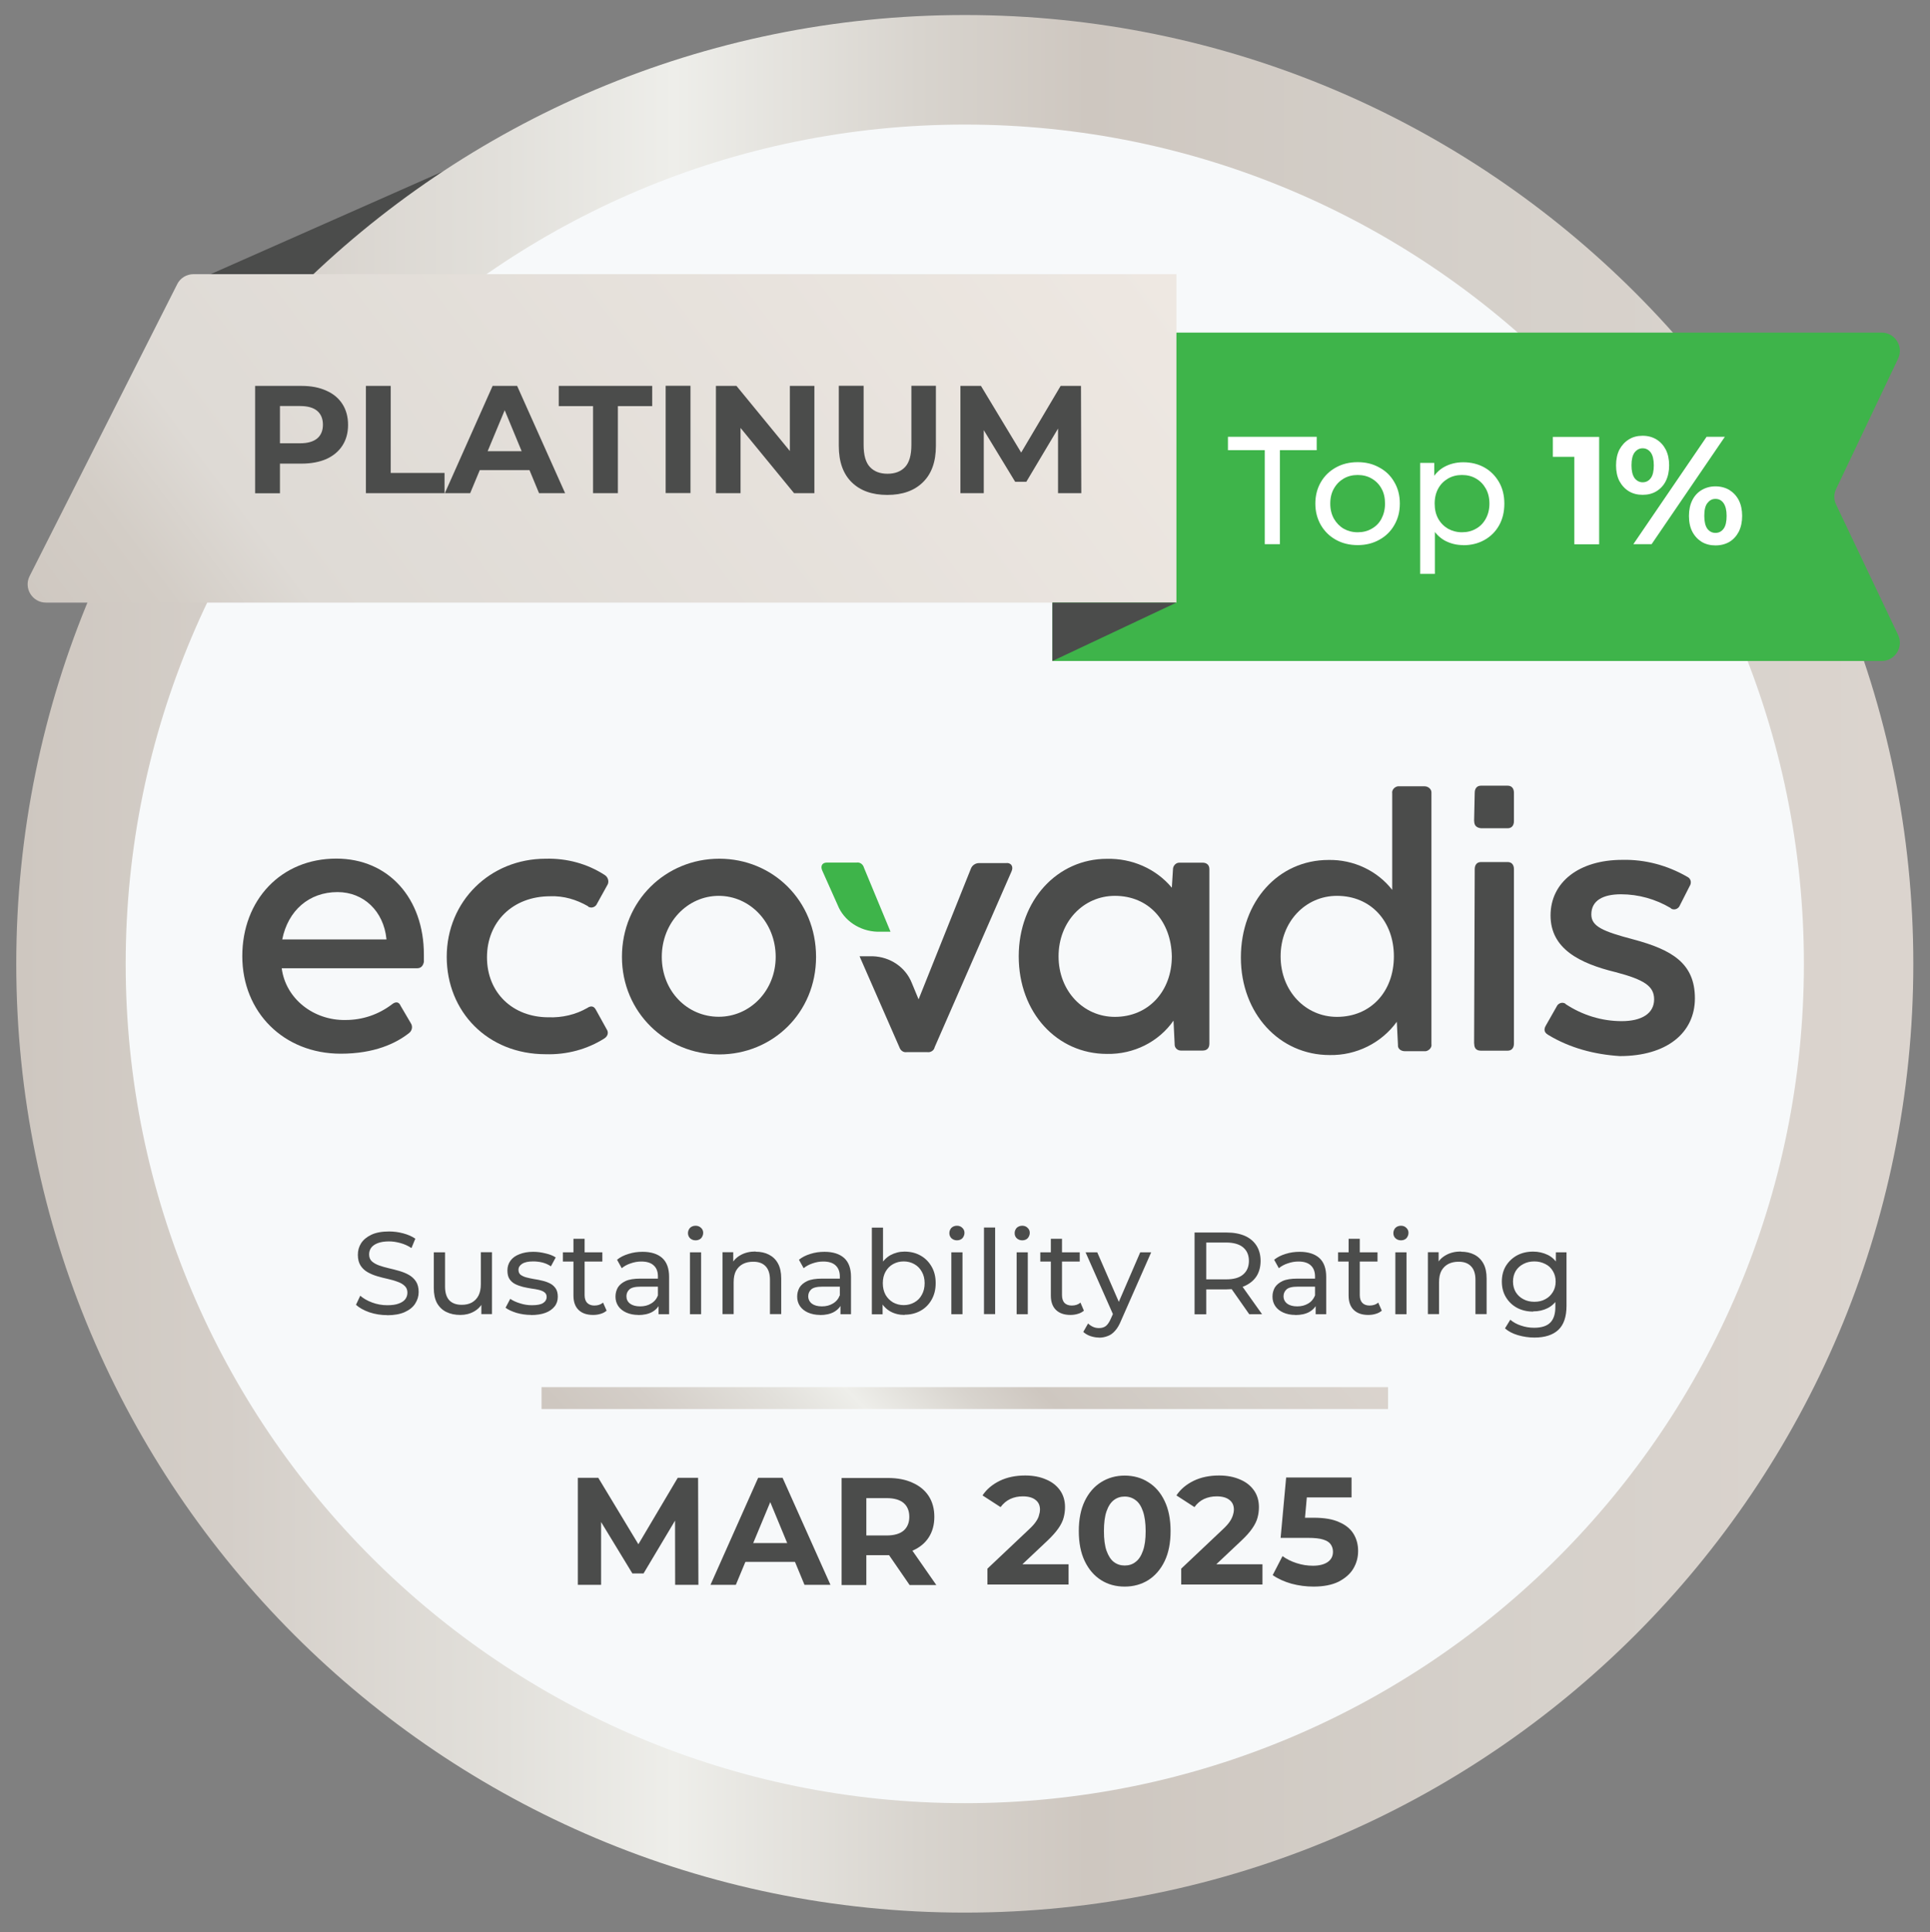 <?xml version="1.0" encoding="UTF-8"?>
<svg id="Ebene_1" xmlns="http://www.w3.org/2000/svg" xmlns:xlink="http://www.w3.org/1999/xlink" version="1.1" viewBox="0 0 185.04 185.19">
  <rect x="0" y="0" width="185.04" height="185.19" fill="#808080" stroke="none"/>
  <!-- Generator: Adobe Illustrator 29.3.1, SVG Export Plug-In . SVG Version: 2.1.0 Build 151)  -->
  <defs>
    <style>
      .st0 {
        fill: none;
      }

      .st1 {
        fill: #3eb44a;
      }

      .st2 {
        clip-path: url(#clippath-1);
      }

      .st3 {
        clip-path: url(#clippath-2);
      }

      .st4 {
        fill: #fff;
      }

      .st5 {
        fill: #4b4c4b;
      }

      .st6 {
        fill: url(#Unbenannter_Verlauf_321);
      }

      .st7 {
        fill: url(#Unbenannter_Verlauf_34);
      }

      .st8 {
        fill: url(#Unbenannter_Verlauf_32);
      }

      .st9 {
        fill: #f7f9fa;
      }

      .st10 {
        clip-path: url(#clippath);
      }
    </style>
    <clipPath id="clippath">
      <path class="st0" d="M1.56,92.39c0,50.23,40.72,90.94,90.94,90.94s90.94-40.72,90.94-90.94S142.73,1.44,92.5,1.44,1.56,42.16,1.56,92.39"/>
    </clipPath>
    <linearGradient id="Unbenannter_Verlauf_32" data-name="Unbenannter Verlauf 32" x1="-468.81" y1="1705.67" x2="-467.81" y2="1705.67" gradientTransform="translate(85272.96 -310149.34) scale(181.89)" gradientUnits="userSpaceOnUse">
      <stop offset="0" stop-color="#cec7c0"/>
      <stop offset="0" stop-color="#cec7c0"/>
      <stop offset=".11" stop-color="#d4cec8"/>
      <stop offset=".26" stop-color="#e2e0db"/>
      <stop offset=".35" stop-color="#eeeeea"/>
      <stop offset=".48" stop-color="#d8d4ce"/>
      <stop offset=".57" stop-color="#cec7c0"/>
      <stop offset=".78" stop-color="#d5d0ca"/>
      <stop offset="1" stop-color="#dbd4ce"/>
    </linearGradient>
    <clipPath id="clippath-1">
      <polygon class="st0" points="51.93 132.96 51.92 132.96 51.92 135.06 51.93 135.06 133.07 135.06 133.08 135.06 133.08 132.96 133.07 132.96 51.93 132.96"/>
    </clipPath>
    <linearGradient id="Unbenannter_Verlauf_321" data-name="Unbenannter Verlauf 32" x1="-462.93" y1="1685.62" x2="-461.93" y2="1685.62" gradientTransform="translate(27775.31 -100774.69) scale(59.86)" xlink:href="#Unbenannter_Verlauf_32"/>
    <clipPath id="clippath-2">
      <path class="st0" d="M18.55,26.28c-.66,0-1.27.37-1.56.96L2.84,55.22c-.59,1.16.26,2.54,1.56,2.54h108.39v-31.48H18.55Z"/>
    </clipPath>
    <linearGradient id="Unbenannter_Verlauf_34" data-name="Unbenannter Verlauf 34" x1="-464.63" y1="1697.24" x2="-463.63" y2="1697.24" gradientTransform="translate(49714.43 -181545.2) scale(106.99)" gradientUnits="userSpaceOnUse">
      <stop offset="0" stop-color="#cec7c0"/>
      <stop offset="0" stop-color="#cec7c0"/>
      <stop offset=".12" stop-color="#d3cdc6"/>
      <stop offset=".22" stop-color="#dedad5"/>
      <stop offset="1" stop-color="#eee8e2"/>
    </linearGradient>
  </defs>
  <polygon class="st5" points="52.62 11.94 18.61 26.98 38.2 26.98 52.62 11.94"/>
  <g class="st10">
    <rect class="st8" x="1.56" y="1.44" width="181.88" height="181.89"/>
  </g>
  <path class="st9" d="M92.5,172.84c44.43,0,80.45-36.02,80.45-80.45S136.93,11.94,92.5,11.94,12.05,47.96,12.05,92.39s36.02,80.45,80.45,80.45"/>
  <g class="st2">
    <rect class="st6" x="62.56" y="105.09" width="59.87" height="57.86" transform="translate(-67.12 101.78) rotate(-43.97)"/>
  </g>
  <g>
    <path class="st5" d="M37.13,126.06c-.6,0-1.17-.09-1.71-.27-.54-.19-.97-.43-1.29-.72l.41-.87c.3.26.68.48,1.14.65.46.17.94.26,1.44.26.46,0,.83-.05,1.11-.16.28-.1.49-.24.63-.42.14-.19.2-.4.2-.63,0-.27-.09-.49-.27-.65-.17-.16-.4-.3-.68-.39-.28-.11-.58-.19-.92-.27-.33-.07-.68-.16-1.02-.26-.34-.1-.65-.23-.93-.39-.28-.16-.5-.37-.67-.63-.17-.27-.26-.61-.26-1.03s.1-.77.31-1.11c.22-.34.55-.61.99-.82.45-.21,1.01-.31,1.7-.31.45,0,.91.06,1.35.18.45.12.84.29,1.16.51l-.37.9c-.33-.22-.69-.38-1.06-.48-.37-.1-.73-.16-1.09-.16-.44,0-.8.06-1.09.17-.28.11-.49.26-.63.45-.13.19-.19.4-.19.63,0,.28.09.5.26.66.18.16.41.29.68.39.28.1.59.19.93.27.34.08.67.16,1.01.26.34.1.65.22.93.38.28.16.51.37.68.63.17.26.26.6.26,1.01s-.11.76-.33,1.11c-.21.34-.55.61-1.01.82-.45.2-1.02.3-1.7.3M44.14,126.04c-.51,0-.95-.09-1.34-.28-.38-.18-.68-.47-.9-.85-.21-.39-.31-.88-.31-1.45v-3.42h1.08v3.29c0,.58.14,1.02.41,1.31.28.29.68.43,1.19.43.37,0,.7-.07.97-.22.28-.16.49-.38.64-.67.15-.3.22-.66.22-1.08v-3.07h1.07v5.93h-1.02v-1.6l.17.43c-.19.39-.48.7-.87.92-.39.22-.82.33-1.31.33M50.92,126.04c-.49,0-.96-.07-1.41-.2-.44-.14-.79-.3-1.04-.49l.45-.85c.25.17.57.32.94.43.37.12.75.18,1.14.18.5,0,.86-.07,1.07-.21.22-.14.34-.34.34-.59,0-.19-.07-.33-.2-.43-.13-.11-.31-.18-.54-.24-.22-.05-.46-.1-.73-.13-.27-.04-.54-.1-.81-.16-.27-.07-.52-.16-.74-.27-.23-.12-.41-.28-.54-.48-.14-.21-.2-.48-.2-.83s.1-.67.3-.94c.2-.27.48-.47.85-.61.37-.15.81-.23,1.32-.23.39,0,.78.05,1.18.15.4.09.73.22.98.39l-.46.85c-.27-.18-.55-.3-.84-.37-.29-.07-.58-.1-.87-.1-.47,0-.82.08-1.05.23-.23.15-.35.34-.35.58,0,.2.07.36.2.47.14.1.32.19.54.25.22.06.47.11.74.16.27.04.54.09.81.16.27.06.51.15.73.26.22.11.4.27.54.47.14.2.21.47.21.81,0,.36-.1.67-.31.93-.21.26-.5.47-.88.61-.38.14-.84.21-1.37.21M56.86,126.04c-.6,0-1.06-.16-1.39-.48-.33-.32-.49-.78-.49-1.38v-5.44h1.07v5.4c0,.32.08.57.24.74.17.17.4.26.69.26.34,0,.61-.09.84-.28l.34.77c-.16.14-.36.25-.59.31-.22.07-.46.1-.7.1M53.97,120.04h3.78v.88h-3.78v-.88ZM63.14,125.97v-1.25l-.06-.23v-2.14c0-.45-.13-.81-.4-1.05-.26-.25-.66-.38-1.19-.38-.35,0-.69.06-1.03.18-.34.11-.62.27-.85.46l-.45-.81c.3-.25.67-.43,1.1-.56.43-.14.88-.2,1.35-.2.81,0,1.44.2,1.88.59.44.4.66,1,.66,1.81v3.58h-1.02ZM61.2,126.04c-.44,0-.83-.08-1.16-.23-.33-.15-.58-.35-.76-.61-.18-.27-.27-.57-.27-.91s.08-.61.22-.87c.16-.26.41-.47.75-.63.35-.16.82-.23,1.41-.23h1.88v.77h-1.84c-.54,0-.9.09-1.09.27-.19.18-.28.4-.28.65,0,.29.11.53.35.71.23.17.55.26.96.26s.76-.09,1.05-.27c.31-.18.53-.44.66-.78l.21.74c-.14.35-.39.63-.75.84-.36.2-.81.3-1.36.3M66.15,120.04h1.07v5.93h-1.07v-5.93ZM66.69,118.89c-.21,0-.39-.07-.53-.2-.13-.13-.2-.3-.2-.49s.07-.37.2-.51c.14-.13.32-.2.53-.2s.38.07.52.2c.14.13.21.29.21.48s-.07.37-.2.52c-.14.13-.31.2-.53.2M72.44,119.98c.49,0,.91.09,1.28.28.37.19.67.47.87.85.21.38.31.86.31,1.44v3.41h-1.08v-3.29c0-.57-.14-1.01-.42-1.3-.28-.29-.67-.43-1.18-.43-.38,0-.71.07-1,.22-.28.15-.5.37-.66.66-.15.29-.22.65-.22,1.09v3.05h-1.07v-5.93h1.03v1.6l-.17-.43c.2-.39.49-.69.9-.91.4-.22.87-.33,1.41-.33M80.58,125.97v-1.25l-.06-.23v-2.14c0-.45-.14-.81-.4-1.05-.26-.25-.66-.38-1.19-.38-.35,0-.69.06-1.03.18-.33.11-.62.27-.85.46l-.45-.81c.31-.25.67-.43,1.1-.56.43-.14.88-.2,1.35-.2.81,0,1.44.2,1.88.59.44.4.66,1,.66,1.81v3.58h-1.02ZM78.63,126.04c-.44,0-.83-.08-1.17-.23-.33-.15-.58-.35-.76-.61-.18-.27-.27-.57-.27-.91s.08-.61.22-.87c.16-.26.41-.47.75-.63.35-.16.82-.23,1.41-.23h1.88v.77h-1.83c-.54,0-.9.09-1.09.27-.19.18-.28.4-.28.65,0,.29.12.53.35.71.23.17.55.26.96.26s.75-.09,1.05-.27c.31-.18.53-.44.66-.78l.21.74c-.14.35-.39.63-.75.84-.36.2-.81.3-1.35.3M86.73,126.04c-.51,0-.97-.11-1.38-.34-.4-.23-.72-.57-.96-1.02-.23-.45-.35-1.01-.35-1.68s.12-1.23.36-1.68c.25-.45.57-.78.97-1.01.41-.22.86-.34,1.35-.34.58,0,1.1.13,1.54.38.45.25.8.61,1.06,1.06.26.45.39.97.39,1.58s-.13,1.13-.39,1.59c-.26.46-.61.81-1.06,1.06-.45.25-.96.38-1.54.38M83.59,125.97v-8.3h1.07v3.95l-.11,1.38.07,1.38v1.6h-1.03ZM86.64,125.1c.38,0,.72-.09,1.02-.26.31-.17.55-.41.72-.73.18-.32.27-.69.27-1.11s-.09-.79-.27-1.1c-.17-.31-.41-.56-.72-.73-.3-.17-.64-.26-1.02-.26s-.71.09-1.02.26c-.3.17-.54.41-.72.73-.17.31-.26.67-.26,1.1s.09.79.26,1.11c.18.31.42.55.72.73.31.17.65.26,1.02.26M91.21,120.04h1.07v5.93h-1.07v-5.93ZM91.75,118.89c-.21,0-.38-.07-.53-.2-.13-.13-.2-.3-.2-.49s.07-.37.2-.51c.14-.13.32-.2.53-.2s.38.07.51.2c.14.13.21.29.21.48s-.07.37-.2.52c-.13.13-.31.2-.53.2M94.34,117.66h1.07v8.3h-1.07v-8.3ZM97.47,120.04h1.07v5.93h-1.07v-5.93ZM98.01,118.89c-.21,0-.39-.07-.53-.2-.14-.13-.2-.3-.2-.49s.07-.37.2-.51c.14-.13.32-.2.53-.2s.38.07.51.2c.14.13.21.29.21.48s-.07.37-.2.52c-.13.13-.31.2-.52.2M102.63,126.04c-.6,0-1.06-.16-1.39-.48-.33-.32-.49-.78-.49-1.38v-5.44h1.07v5.4c0,.32.08.57.23.74.17.17.4.26.7.26.34,0,.62-.09.84-.28l.33.77c-.16.14-.36.25-.59.31-.23.07-.46.1-.71.1M99.74,120.04h3.78v.88h-3.78v-.88ZM105.38,128.21c-.28,0-.56-.05-.83-.14-.27-.09-.5-.23-.69-.4l.46-.81c.15.14.31.25.49.33.18.08.37.11.57.11.26,0,.48-.07.65-.2.17-.14.33-.37.48-.72l.37-.82.11-.13,2.33-5.39h1.05l-2.88,6.53c-.17.42-.36.75-.58.99-.21.24-.44.41-.7.5-.25.1-.53.16-.84.16M106.79,126.16l-2.71-6.12h1.12l2.3,5.28-.72.84ZM114.53,125.97v-7.83h3.06c.69,0,1.27.11,1.76.32.48.21.86.53,1.12.94.26.41.39.9.39,1.46s-.13,1.06-.39,1.47c-.26.4-.64.71-1.12.93-.49.22-1.07.33-1.76.33h-2.44l.5-.51v2.9h-1.12ZM119.77,125.97l-1.99-2.84h1.2l2.02,2.84h-1.22ZM115.65,123.18l-.5-.55h2.41c.72,0,1.26-.15,1.62-.46.37-.31.56-.75.56-1.31s-.19-.99-.56-1.3c-.36-.3-.91-.46-1.62-.46h-2.41l.5-.56v4.63ZM126.14,125.97v-1.25l-.06-.23v-2.14c0-.45-.14-.81-.4-1.05-.26-.25-.66-.38-1.19-.38-.35,0-.69.06-1.03.18-.34.11-.62.27-.85.46l-.45-.81c.31-.25.67-.43,1.1-.56.43-.14.88-.2,1.35-.2.81,0,1.44.2,1.88.59.44.4.66,1,.66,1.81v3.58h-1.02ZM124.19,126.04c-.44,0-.83-.08-1.16-.23-.33-.15-.58-.35-.76-.61-.18-.27-.27-.57-.27-.91s.08-.61.22-.87c.16-.26.41-.47.75-.63.35-.16.82-.23,1.41-.23h1.88v.77h-1.83c-.54,0-.9.09-1.09.27-.19.18-.28.4-.28.65,0,.29.12.53.35.71.23.17.55.26.96.26s.75-.09,1.05-.27c.31-.18.52-.44.66-.78l.21.74c-.14.35-.39.63-.75.84-.36.2-.81.3-1.36.3M131.18,126.04c-.6,0-1.06-.16-1.39-.48-.33-.32-.49-.78-.49-1.38v-5.44h1.07v5.4c0,.32.08.57.24.74.16.17.4.26.69.26.34,0,.62-.09.84-.28l.34.77c-.16.14-.36.25-.59.31-.22.07-.46.1-.71.1M128.29,120.04h3.78v.88h-3.78v-.88ZM133.78,120.04h1.07v5.93h-1.07v-5.93ZM134.32,118.89c-.21,0-.39-.07-.53-.2-.14-.13-.2-.3-.2-.49s.07-.37.2-.51c.14-.13.32-.2.53-.2s.38.07.51.2c.14.13.21.29.21.48s-.07.37-.2.52c-.13.13-.31.2-.52.2M140.07,119.98c.48,0,.91.09,1.28.28.37.19.66.47.87.85.21.38.31.86.31,1.44v3.41h-1.07v-3.29c0-.57-.14-1.01-.43-1.3-.28-.29-.67-.43-1.18-.43-.38,0-.71.07-1,.22-.28.15-.5.37-.66.66-.15.29-.22.65-.22,1.09v3.05h-1.07v-5.93h1.03v1.6l-.17-.43c.19-.39.49-.69.9-.91.4-.22.87-.33,1.41-.33M147.12,128.21c-.54,0-1.07-.08-1.59-.23-.51-.15-.92-.37-1.24-.65l.51-.83c.28.24.62.43,1.02.56.4.14.82.21,1.26.21.7,0,1.22-.16,1.55-.49.33-.33.49-.83.49-1.5v-1.25l.11-1.18-.06-1.19v-1.62h1.02v5.13c0,1.04-.26,1.81-.78,2.3-.52.49-1.29.74-2.3.74M146.99,125.72c-.57,0-1.09-.12-1.54-.36-.45-.24-.81-.59-1.07-1.02-.26-.43-.39-.93-.39-1.5s.13-1.07.39-1.5c.27-.43.63-.77,1.07-1.01.45-.24.97-.36,1.54-.36.51,0,.97.11,1.39.31.42.2.75.52,1,.94.25.43.38.96.38,1.61s-.13,1.18-.38,1.6c-.25.43-.58.75-1,.96-.42.21-.88.31-1.39.31M147.11,124.78c.4,0,.75-.08,1.05-.25.31-.16.54-.39.72-.68.18-.29.27-.63.27-1.01s-.09-.72-.27-1.01c-.17-.29-.41-.52-.72-.67-.31-.16-.66-.25-1.05-.25s-.75.08-1.06.25c-.31.16-.55.38-.73.67-.17.29-.26.63-.26,1.01s.09.72.26,1.01c.18.29.42.52.73.68.31.17.67.25,1.06.25"/>
    <path class="st5" d="M40.65,92.14c-.06.41-.27.67-.65.67h-12.99c.38,2.93,3.06,5.01,6.11,4.96,1.64,0,3.17-.52,4.47-1.51.33-.26.65-.26.82.15l.98,1.67c.21.32.11.73-.17.94-1.25.99-3.33,1.98-6.55,1.98-5.46,0-9.44-3.97-9.44-9.35s3.71-9.35,9.01-9.35c5.02,0,8.4,3.82,8.4,9.2v.63ZM27.06,90.05h9.99v-.05c-.27-2.66-2.18-4.49-4.69-4.49-2.73,0-4.75,1.77-5.3,4.54"/>
    <path class="st5" d="M141.33,100.03l.06-16.72c0-.42.22-.68.6-.68h2.56c.38,0,.6.26.6.68v16.72c0,.42-.22.68-.6.68h-2.56c-.43,0-.65-.21-.65-.68"/>
    <path class="st5" d="M141.33,78.71l.06-2.72c0-.42.22-.68.6-.68h2.56c.38,0,.6.26.6.68v2.72c0,.42-.22.68-.6.68h-2.56c-.43-.05-.65-.26-.65-.68"/>
    <path class="st5" d="M148.43,99.19c-.38-.21-.44-.52-.22-.89l1.04-1.83c.11-.26.44-.42.71-.32.06,0,.11.05.17.11,1.58,1.04,3.44,1.62,5.35,1.62s3.11-.73,3.11-2.09c0-1.25-.92-1.88-3.71-2.61-3.44-.84-6.22-2.24-6.22-5.43s2.73-5.33,6.88-5.33c2.18-.05,4.31.52,6.22,1.62.33.15.44.52.27.84,0,.05-.06.05-.06.11l-.93,1.83c-.11.26-.44.42-.71.32-.05,0-.11-.05-.17-.11-1.42-.84-3.06-1.31-4.75-1.31s-2.84.58-2.84,1.93c0,1.15,1.09,1.62,4.04,2.4,3.71.99,5.89,2.3,5.89,5.64s-2.73,5.54-7.2,5.54c-2.46-.16-4.8-.78-6.88-2.04"/>
    <path class="st5" d="M42.83,91.72c0-5.33,4.15-9.41,9.49-9.41,2.02-.05,3.98.47,5.67,1.57.33.21.44.68.22.99l-.98,1.77c-.11.26-.44.42-.71.32-.06,0-.11-.05-.17-.11-1.09-.62-2.29-.99-3.6-.94-3.6,0-6.06,2.46-6.06,5.85s2.46,5.75,5.9,5.75c1.31.05,2.62-.26,3.71-.89.38-.26.65-.16.82.15l1.04,1.88c.22.32.11.68-.22.89-1.64,1.04-3.6,1.57-5.62,1.51-5.56,0-9.49-4.07-9.49-9.34"/>
    <path class="st5" d="M59.63,91.72c0-5.38,4.2-9.41,9.33-9.41s9.28,4.02,9.28,9.41-4.2,9.35-9.28,9.35-9.33-4.02-9.33-9.35M74.37,91.72c0-3.29-2.46-5.85-5.46-5.85s-5.46,2.56-5.46,5.85,2.45,5.74,5.46,5.74,5.46-2.51,5.46-5.74"/>
    <path class="st5" d="M115.95,83.31v16.72c0,.42-.22.67-.65.67h-2.08c-.33,0-.6-.26-.6-.57v-.05l-.11-2.25c-1.42,2.04-3.82,3.24-6.38,3.19-4.8,0-8.46-3.97-8.46-9.35s3.71-9.35,8.46-9.35c2.4-.05,4.69.94,6.22,2.77l.11-1.77c0-.32.27-.63.6-.63h2.24c.37,0,.65.2.65.62M112.35,91.67c-.06-3.34-2.19-5.8-5.46-5.8-3,0-5.4,2.46-5.4,5.8s2.4,5.8,5.4,5.8c3.22,0,5.46-2.46,5.46-5.8"/>
    <path class="st5" d="M137.24,76v24.08c.06.32-.22.62-.54.68h-2.02c-.33,0-.65-.21-.65-.52v-.1l-.11-2.2c-1.47,2.03-3.88,3.24-6.44,3.19-4.8,0-8.51-3.97-8.51-9.35s3.6-9.35,8.4-9.35c2.4-.05,4.69,1.04,6.11,2.87v-9.25c-.06-.32.22-.63.54-.68h2.57c.33,0,.65.26.65.58v.05ZM133.64,91.67c0-3.34-2.19-5.8-5.46-5.8-3,0-5.4,2.46-5.4,5.8s2.4,5.8,5.4,5.8c3.22,0,5.46-2.4,5.46-5.8"/>
    <path class="st1" d="M82.83,83.15c-.11-.32-.38-.52-.71-.47h-2.84c-.44,0-.65.32-.44.78l1.47,3.29c.6,1.51,2.13,2.51,3.82,2.56h1.25l-2.56-6.17Z"/>
    <path class="st5" d="M96.53,82.73h-2.67c-.33,0-.65.21-.77.52l-5.02,12.54-.65-1.57c-.6-1.51-2.07-2.51-3.76-2.56h-1.25l3.82,8.72c.11.32.38.52.71.47h1.96c.33.05.65-.16.71-.47l7.36-16.83c.22-.46,0-.83-.44-.83"/>
    <path class="st1" d="M176.04,46.87l5.94-12.49c.55-1.16-.29-2.5-1.58-2.5h-79.5v31.48h79.5c1.29,0,2.13-1.34,1.58-2.5l-5.94-12.49c-.23-.48-.23-1.03,0-1.5"/>
    <path class="st4" d="M121.26,52.16v-9.01h-3.53v-1.28h8.51v1.28h-3.53v9.01h-1.45ZM130.17,52.25c-.78,0-1.48-.17-2.09-.51-.61-.34-1.09-.81-1.44-1.41-.35-.61-.53-1.29-.53-2.06s.18-1.46.53-2.06c.35-.6.83-1.06,1.44-1.4.61-.34,1.3-.51,2.09-.51s1.46.17,2.07.51c.62.33,1.1.8,1.44,1.4.35.59.53,1.27.53,2.06s-.18,1.46-.53,2.06c-.34.6-.82,1.07-1.44,1.41-.61.34-1.3.51-2.07.51M130.17,51.02c.5,0,.95-.11,1.34-.34.4-.22.72-.54.94-.96.22-.42.34-.9.34-1.45s-.11-1.04-.34-1.44c-.22-.41-.54-.73-.94-.96-.39-.23-.84-.34-1.34-.34s-.94.11-1.34.34c-.39.23-.7.54-.94.96-.23.4-.35.88-.35,1.44s.12,1.03.35,1.45c.24.41.55.73.94.96.39.22.84.34,1.34.34M140.29,52.25c-.65,0-1.24-.15-1.78-.44-.53-.3-.96-.75-1.28-1.34-.31-.59-.47-1.32-.47-2.2s.15-1.61.46-2.2c.31-.59.73-1.03,1.26-1.32.54-.29,1.14-.44,1.81-.44.76,0,1.44.17,2.03.5.59.33,1.05.8,1.4,1.4.34.59.51,1.28.51,2.07s-.17,1.49-.51,2.09c-.34.6-.81,1.06-1.4,1.39-.59.33-1.26.5-2.03.5M136.16,55.01v-10.64h1.35v2.1l-.09,1.81.15,1.81v4.92h-1.41ZM140.17,51.02c.5,0,.94-.11,1.34-.34.4-.22.71-.54.94-.96.23-.42.35-.9.35-1.45s-.12-1.04-.35-1.44c-.23-.41-.54-.73-.94-.96-.39-.23-.84-.34-1.34-.34s-.94.11-1.34.34c-.39.23-.71.54-.94.96-.22.4-.34.88-.34,1.44s.11,1.03.34,1.45c.23.41.55.73.94.96.4.22.85.34,1.34.34M150.94,52.16v-9.4l1.03,1.03h-3.09v-1.91h4.44v10.29h-2.38ZM156.6,52.16l7.02-10.29h1.75l-7.02,10.29h-1.75ZM157.49,47.43c-.5,0-.94-.11-1.32-.34-.38-.23-.68-.56-.91-.98-.22-.43-.32-.94-.32-1.51s.11-1.08.32-1.5c.23-.42.53-.75.91-.98.38-.24.82-.35,1.32-.35s.94.12,1.32.35c.38.23.68.56.9.98.21.42.32.92.32,1.5s-.11,1.08-.32,1.51c-.21.42-.52.75-.9.98-.38.23-.82.34-1.32.34M157.49,46.23c.32,0,.58-.13.78-.4.2-.27.29-.69.29-1.23s-.1-.96-.29-1.22c-.2-.27-.46-.41-.78-.41s-.57.14-.78.41c-.19.26-.29.67-.29,1.22s.1.94.29,1.22c.21.27.47.41.78.41M164.47,52.28c-.49,0-.93-.11-1.32-.34-.38-.24-.68-.56-.9-.98-.22-.43-.32-.93-.32-1.51s.11-1.08.32-1.5c.21-.42.51-.75.9-.98.39-.23.83-.35,1.32-.35s.96.12,1.34.35c.38.24.68.56.9.98.21.42.32.92.32,1.5s-.11,1.08-.32,1.51c-.22.42-.52.75-.9.98-.38.22-.83.34-1.34.34M164.47,51.08c.32,0,.58-.13.78-.4.2-.27.29-.68.29-1.23s-.1-.94-.29-1.22c-.2-.28-.45-.41-.78-.41s-.57.14-.78.41c-.2.26-.29.67-.29,1.22s.1.96.29,1.23c.2.26.46.4.78.4"/>
  </g>
  <g class="st3">
    <rect class="st7" x="3.93" y="-3.85" width="107.18" height="91.74" transform="translate(-13.71 43.15) rotate(-37.06)"/>
  </g>
  <g>
    <path class="st5" d="M24.46,47.27v-10.28h4.45c.92,0,1.71.15,2.38.46.67.29,1.18.72,1.54,1.28.36.56.54,1.23.54,2s-.18,1.42-.54,1.98c-.36.56-.88.99-1.54,1.29-.67.29-1.46.44-2.38.44h-3.13l1.06-1.07v3.91h-2.38ZM26.84,43.62l-1.06-1.13h2.99c.74,0,1.28-.16,1.65-.47.36-.31.54-.75.54-1.31s-.18-1.01-.54-1.32c-.36-.31-.91-.47-1.65-.47h-2.99l1.06-1.13v5.83ZM35.08,47.27v-10.28h2.38v8.34h5.16v1.94h-7.54ZM42.65,47.27l4.58-10.28h2.35l4.6,10.28h-2.5l-3.76-9.08h.94l-3.78,9.08h-2.44ZM44.94,45.06l.63-1.81h5.29l.65,1.81h-6.57ZM56.86,47.27v-8.34h-3.29v-1.94h8.96v1.94h-3.29v8.34h-2.38ZM63.82,36.98h2.38v10.28h-2.38v-10.28ZM68.64,47.27v-10.28h1.97l6.07,7.4h-.95v-7.4h2.35v10.28h-1.95l-6.08-7.41h.95v7.41h-2.35ZM85.07,47.44c-1.46,0-2.6-.41-3.42-1.22-.82-.81-1.23-1.97-1.23-3.48v-5.76h2.38v5.67c0,.98.2,1.68.6,2.11.4.43.96.65,1.69.65s1.29-.22,1.69-.65c.4-.43.6-1.14.6-2.11v-5.67h2.35v5.76c0,1.51-.41,2.67-1.24,3.48-.82.81-1.96,1.22-3.42,1.22M92.08,47.27v-10.28h1.97l4.38,7.26h-1.04l4.3-7.26h1.95l.03,10.28h-2.23v-6.86s.4,0,.4,0l-3.44,5.77h-1.07l-3.51-5.77h.5v6.86h-2.23Z"/>
    <polygon class="st5" points="100.9 63.36 112.79 57.76 100.9 57.76 100.9 63.36"/>
  </g>
  <g>
    <path class="st5" d="M125.94,152.08c-.71,0-1.42-.09-2.13-.28-.69-.2-1.29-.47-1.79-.82l.94-1.82c.39.28.84.51,1.35.67.52.17,1.04.25,1.57.25.6,0,1.07-.12,1.41-.35.34-.24.51-.56.51-.99,0-.26-.07-.5-.21-.7-.14-.21-.38-.36-.73-.47-.34-.11-.83-.16-1.45-.16h-2.63l.53-5.79h6.27v1.91h-5.42l1.23-1.09-.37,4.13-1.23-1.09h2.17c1.02,0,1.84.14,2.45.43.63.27,1.08.65,1.37,1.13.29.48.43,1.02.43,1.63s-.15,1.17-.46,1.69c-.3.51-.78.92-1.41,1.25-.63.31-1.43.47-2.41.47"/>
    <path class="st5" d="M80.69,151.93v-10.26h4.44c.92,0,1.71.15,2.37.46.66.29,1.18.72,1.54,1.27.36.56.54,1.22.54,1.99s-.18,1.42-.54,1.98c-.36.55-.87.97-1.54,1.26-.66.29-1.45.44-2.37.44h-3.12l1.05-1.04v3.9h-2.37ZM87.21,151.93l-2.56-3.72h2.53l2.59,3.72h-2.56ZM83.06,148.29l-1.05-1.11h2.99c.73,0,1.28-.16,1.64-.47.36-.32.54-.76.54-1.32s-.18-1.01-.54-1.32c-.36-.31-.91-.47-1.64-.47h-2.99l1.05-1.13v5.82Z"/>
    <polygon class="st5" points="68.12 151.91 72.69 141.65 75.03 141.65 79.62 151.91 77.13 151.91 73.38 142.85 74.32 142.85 70.55 151.91 68.12 151.91"/>
    <polygon class="st5" points="70.41 149.71 71.04 147.91 76.31 147.91 76.95 149.71 70.41 149.71"/>
    <polygon class="st5" points="55.4 151.91 55.4 141.65 57.36 141.65 61.73 148.89 60.69 148.89 64.98 141.65 66.93 141.65 66.96 151.91 64.73 151.91 64.72 145.07 65.13 145.07 61.7 150.82 60.63 150.82 57.13 145.07 57.63 145.07 57.63 151.91 55.4 151.91"/>
    <path class="st5" d="M94.67,151.9v-1.54l3.97-3.75c.31-.29.54-.54.69-.77.15-.22.25-.43.29-.62.06-.19.09-.36.09-.51,0-.41-.14-.72-.43-.94-.27-.22-.68-.34-1.22-.34-.43,0-.83.08-1.2.25-.36.17-.67.43-.93.78l-1.73-1.12c.39-.59.94-1.05,1.65-1.4.7-.34,1.52-.51,2.44-.51.76,0,1.43.13,2,.38.58.24,1.02.59,1.34,1.04.32.45.48.99.48,1.61,0,.33-.04.67-.13,1-.08.32-.25.67-.5,1.03-.25.36-.61.77-1.09,1.22l-3.29,3.1-.45-.87h5.8v1.94h-7.77ZM107.83,152.08c-.84,0-1.6-.2-2.26-.62-.67-.42-1.19-1.03-1.57-1.82-.38-.79-.57-1.75-.57-2.88s.19-2.09.57-2.88c.38-.79.91-1.4,1.57-1.81.67-.42,1.42-.63,2.26-.63s1.61.21,2.26.63c.67.41,1.19,1.01,1.57,1.81.38.79.57,1.75.57,2.88s-.19,2.09-.57,2.88c-.38.79-.91,1.4-1.57,1.82-.66.41-1.41.62-2.26.62M107.83,150.06c.4,0,.75-.11,1.04-.34.3-.22.54-.58.71-1.07.18-.49.26-1.12.26-1.89s-.09-1.41-.26-1.9c-.17-.49-.4-.85-.71-1.07-.29-.22-.64-.34-1.04-.34s-.74.11-1.04.34c-.29.22-.53.58-.7,1.07-.17.49-.25,1.12-.25,1.9s.08,1.4.25,1.89c.18.49.41.85.7,1.07.3.23.65.34,1.04.34M113.25,151.9v-1.54l3.97-3.75c.31-.29.54-.54.69-.77.15-.22.24-.43.3-.62.06-.19.09-.36.09-.51,0-.41-.14-.72-.43-.94-.27-.22-.68-.34-1.22-.34-.43,0-.83.08-1.21.25-.36.17-.67.43-.92.78l-1.73-1.12c.39-.59.94-1.05,1.65-1.4.7-.34,1.52-.51,2.44-.51.76,0,1.43.13,2,.38.58.24,1.02.59,1.34,1.04.32.45.48.99.48,1.61,0,.33-.04.67-.13,1-.08.32-.25.67-.5,1.03-.24.36-.61.77-1.09,1.22l-3.29,3.1-.45-.87h5.8v1.94h-7.77Z"/>
  </g>
</svg>